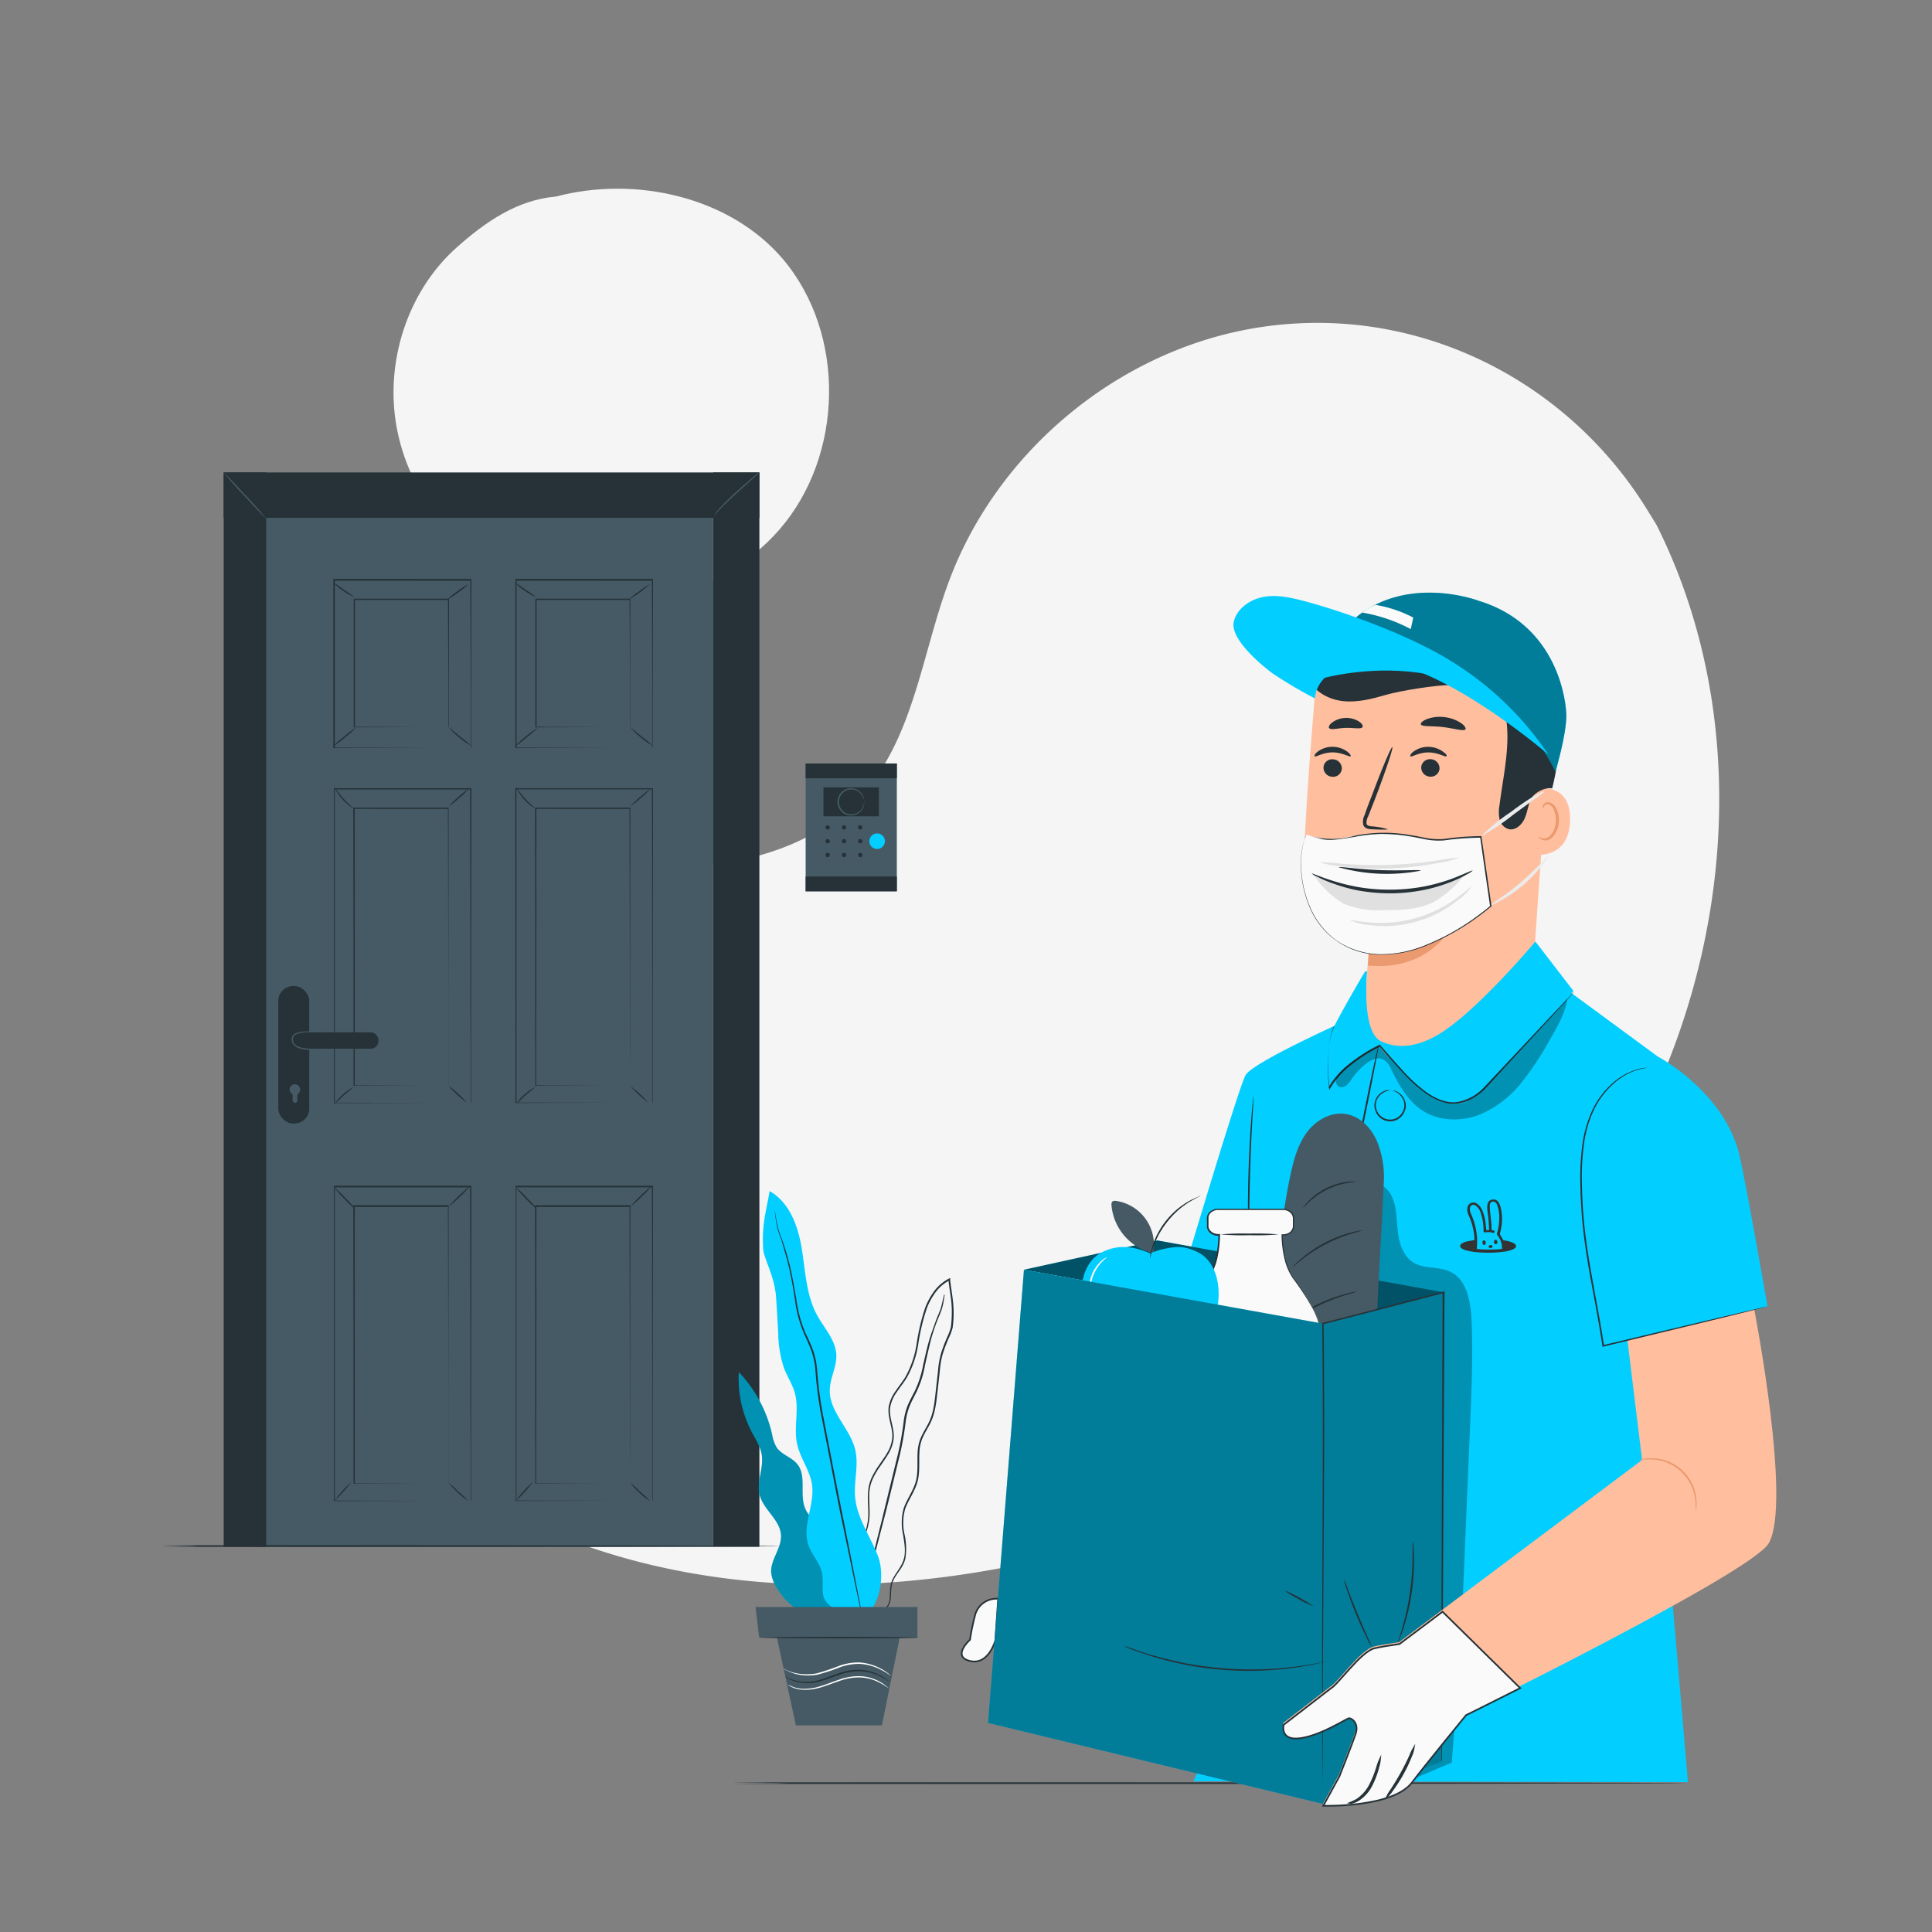 <svg xmlns="http://www.w3.org/2000/svg" viewBox="0 0 500 500"><rect x="0" y="0" width="500" height="500" fill="#808080" stroke="none"/><defs><style>.cls-1{fill:none;}.cls-2{fill:#f5f5f5;}.cls-3{fill:#263238;}.cls-4{fill:#455a64;}.cls-5,.cls-9{fill:#fafafa;}.cls-5{stroke:#263238;stroke-miterlimit:10;stroke-width:0.43px;}.cls-6{fill:#02ceff;}.cls-7{opacity:0.3;}.cls-8{opacity:0.6;}.cls-10{opacity:0.4;}.cls-11{fill:#ffbe9d;}.cls-12{fill:#eb996e;}.cls-13{fill:#ebebeb;}.cls-14{fill:#e0e0e0;}.cls-15{fill:#333;}.cls-16{fill:#fff;}</style></defs><g id="Capa_2" data-name="Capa 2"><g id="Capa_1-2" data-name="Capa 1"><g id="Capa_2-2" data-name="Capa 2"><g id="Capa_1-2-2" data-name="Capa 1-2"><rect class="cls-1" x="41.71" y="49.38" width="434.15" height="434.15"/><path class="cls-2" d="M202.57,67C189,51.07,164.68,45.38,143.88,50.87c-10,.85-18.28,6.54-25.79,13.26-12.67,11.35-18.49,29.6-15.46,46.33s14.5,31.57,29.62,39.38c22.57,11.65,52.88,6.36,69.51-12.84S219,86.35,202.57,67Z"/><g id="background-simple--inject-22"><path class="cls-2" d="M428.68,135.8l-2.31-3.75c-19.4-31.58-54.49-50.61-91.48-48.3a96.58,96.58,0,0,0-14.16,1.92c-33.63,7.11-62.9,32.22-75,64.39-7.14,18.91-9.14,40.69-22.67,55.7-17.62,19.55-47.54,20.16-73.83,19.35S93,225,75.46,244.59c-11,12.29-14.47,29.76-13.58,46.22,2.35,43.57,33.08,82.51,72.18,101.86S219.18,413.76,262,405.25c59.91-11.93,116.93-44.7,151.2-95.31S456.07,190.41,428.68,135.8Z"/></g><g id="Door--inject-171"><rect class="cls-3" x="184.58" y="122.27" width="11.95" height="278.06"/><rect class="cls-4" x="65.57" y="134" width="119.01" height="266.34"/><rect class="cls-3" x="57.89" y="122.27" width="11.01" height="278.06"/><rect class="cls-3" x="57.89" y="122.27" width="138.64" height="11.73"/><path class="cls-4" d="M196.55,122.25a5,5,0,0,1-.45.47l-1.28,1.18-4.29,3.86c-1.66,1.52-3.14,2.92-4.16,4a13.78,13.78,0,0,0-1.13,1.28c-.09.13-.17.26-.25.4a.47.47,0,0,1-.06.15v-.17a1.82,1.82,0,0,1,.2-.45,9.1,9.1,0,0,1,1.07-1.4,56.5,56.5,0,0,1,4.11-4.08c1.67-1.52,3.21-2.86,4.35-3.8.57-.48,1-.85,1.37-1.11A2.85,2.85,0,0,1,196.55,122.25Z"/><path class="cls-4" d="M68.9,134.24c-.06.06-2.57-2.57-5.63-5.87a79.38,79.38,0,0,1-5.38-6.1c.07-.1,2.57,2.57,5.63,5.87A80.39,80.39,0,0,1,68.9,134.24Z"/><rect class="cls-3" x="72.02" y="255.19" width="8.01" height="35.57" rx="3.84"/><path class="cls-4" d="M77.67,282a1.36,1.36,0,0,0-2.72-.07,1.38,1.38,0,0,0,.79,1.27v1.6a.61.61,0,0,0,.61.61h0a.62.62,0,0,0,.61-.6h0v-1.57A1.33,1.33,0,0,0,77.67,282Z"/><rect class="cls-3" x="75.92" y="267.16" width="22.05" height="4.25" rx="2.04"/><path class="cls-4" d="M83.94,271.54a2.57,2.57,0,0,1-.68.06l-1.82.08a17.8,17.8,0,0,1-2.73-.09,6.66,6.66,0,0,1-1.58-.4A2.89,2.89,0,0,1,75.74,270a2,2,0,0,1-.08-1.8,1.51,1.51,0,0,1,.6-.65,4.18,4.18,0,0,1,.76-.31,8.6,8.6,0,0,1,2.72-.32,15.52,15.52,0,0,1,1.83.06,3.39,3.39,0,0,1,.64.07,19,19,0,0,1-2.5.1,8.93,8.93,0,0,0-2.62.38,1.74,1.74,0,0,0-1.16.83,1.69,1.69,0,0,0,.08,1.5,2.45,2.45,0,0,0,1.2,1,5.53,5.53,0,0,0,1.5.39,18.46,18.46,0,0,0,2.68.17A14.48,14.48,0,0,1,83.94,271.54Z"/><path class="cls-3" d="M121.79,193.64v-12.1c0-7.64,0-18.5-.08-31.41l.15.15H86.48l.17-.17v43.51l-.14-.15,25.6.08h0l-25.7.07h-.14v-43.8H122V150c0,12.94-.06,23.84-.08,31.48v11.81A1.14,1.14,0,0,1,121.79,193.64Z"/><path class="cls-3" d="M116,188.25V179c0-5.84,0-14.14-.07-23.89l.15.15H91.69l.16-.17h0v33.14l-.13-.14,17.65.08h.06l-17.74.07h-.15V155.1h0l.18-.17H116.2v.15c0,9.83-.06,18.13-.08,24v9C116,188.2,116,188.25,116,188.25Z"/><path class="cls-3" d="M121.79,285.46v-6.07c0-3.94,0-9.68-.05-16.89,0-14.42,0-34.7-.07-58.34l.16.16H86.49l.16-.17v81.33l-.12-.11,25.8.06h.1l-25.89.07h-.11V204H122v.16c0,23.65-.06,44-.08,58.47v22.51A.7.7,0,0,1,121.79,285.46Z"/><path class="cls-3" d="M116,281V260.56c0-12.78,0-30.71-.08-51.38l.17.16H91.65l.16-.16V281l-.11-.11,17.85.06h.06l-18,.06h-.12c0-17.35,0-43.11-.06-71.82V209h24.67v.16c0,20.71-.06,38.68-.08,51.48v20A1.13,1.13,0,0,1,116,281Z"/><path class="cls-3" d="M121.79,388.46v-6.08c0-3.94,0-9.68-.05-16.89,0-14.42,0-34.73-.07-58.34l.16.16H86.49l.16-.17v81.33l-.12-.12,25.8.07h.1l-25.89.06h-.11V306.86H122V307c0,23.65-.06,44-.08,58.48V388A1.22,1.22,0,0,1,121.79,388.46Z"/><path class="cls-3" d="M116,384V363.57c0-12.77,0-30.71-.08-51.37l.17.16H91.65l.16-.17V384l-.11-.1,17.85.05h.06l-18,.05h-.12v-.11c0-17.35,0-43.1-.06-71.81v-.17h24.67v.16c0,20.71-.06,38.69-.08,51.49v20A1.61,1.61,0,0,1,116,384Z"/><path class="cls-3" d="M92.21,188.23a22.44,22.44,0,0,1-3,2.68A24.23,24.23,0,0,1,86,193.32a25.33,25.33,0,0,1,3-2.67A25.21,25.21,0,0,1,92.21,188.23Z"/><path class="cls-3" d="M122,193a14.46,14.46,0,0,1-3.1-2.1,14.72,14.72,0,0,1-2.68-2.61c.07-.07,1.28,1.06,2.89,2.35A36.66,36.66,0,0,1,122,193Z"/><path class="cls-3" d="M121.27,151.17a17.16,17.16,0,0,1-2.67,2.14,17.42,17.42,0,0,1-2.86,1.88A17.51,17.51,0,0,1,118.4,153,18.35,18.35,0,0,1,121.27,151.17Z"/><path class="cls-3" d="M91.74,154.54a12.76,12.76,0,0,1-2.92-1.65,11.75,11.75,0,0,1-2.57-2.15A30.23,30.23,0,0,1,89,152.61,27.56,27.56,0,0,1,91.74,154.54Z"/><path class="cls-3" d="M91.52,209.24a11.88,11.88,0,0,1-5-5.66c.09,0,.9,1.46,2.3,3S91.58,209.15,91.52,209.24Z"/><path class="cls-3" d="M121.37,204.08a18.59,18.59,0,0,1-2.51,2.43,18.9,18.9,0,0,1-2.72,2.17,17.33,17.33,0,0,1,2.5-2.42A18.52,18.52,0,0,1,121.37,204.08Z"/><path class="cls-3" d="M91.51,281.31c0,.09-1.12.94-2.45,2.12s-2.33,2.24-2.4,2.18a9.5,9.5,0,0,1,2.17-2.43A10.41,10.41,0,0,1,91.51,281.31Z"/><path class="cls-3" d="M120.8,285.37a29.41,29.41,0,0,1-4.68-4.31,15.26,15.26,0,0,1,2.46,2A16.72,16.72,0,0,1,120.8,285.37Z"/><path class="cls-3" d="M92.1,313.1a26.07,26.07,0,0,1-3-2.85,27.48,27.48,0,0,1-2.72-3.08,26.07,26.07,0,0,1,3,2.85A24.07,24.07,0,0,1,92.1,313.1Z"/><path class="cls-3" d="M121.67,306.92a23.29,23.29,0,0,1-2.7,2.83,22.46,22.46,0,0,1-2.94,2.57,47.44,47.44,0,0,1,5.64-5.43Z"/><path class="cls-3" d="M90.93,383.53a32.28,32.28,0,0,1-4.4,4.87A31.75,31.75,0,0,1,90.93,383.53Z"/><path class="cls-3" d="M121.21,388.46a20.6,20.6,0,0,1-5.08-4.73,30.07,30.07,0,0,1,2.57,2.35A29.68,29.68,0,0,1,121.21,388.46Z"/><path class="cls-3" d="M168.79,193.64v-12.1c0-7.64,0-18.5-.08-31.41l.15.15H133.52l.16-.17v43.51l-.14-.15,25.61.08h.08l-25.7.07h-.14v-43.8H169V150c0,12.94-.06,23.84-.08,31.48v11.81A1.14,1.14,0,0,1,168.79,193.64Z"/><path class="cls-3" d="M163,188.25V179c0-5.84,0-14.14-.08-23.89l.15.15H138.69s.31-.32.17-.17h0v33.14l-.14-.14,17.65.08h.06l-17.74.07h-.14V155.1h0l.17-.17h24.41v.15c0,9.83-.06,18.13-.07,24v9A.35.35,0,0,0,163,188.25Z"/><path class="cls-3" d="M168.79,285.46v-23c0-14.42,0-34.7-.07-58.34l.15.16H133.49l.17-.17v81.33l-.12-.11,25.81.06h.05l-25.89.06h-.11v-.1c0-20.93,0-49.65-.05-81.33V204H169v.16c0,23.65-.06,44-.08,58.47v22.51A1.75,1.75,0,0,1,168.79,285.46Z"/><path class="cls-3" d="M163,281V260.56c0-12.78-.05-30.71-.08-51.38l.17.16H138.65l.17-.16c0,28.71,0,54.47-.06,71.81l-.11-.11,17.85.06h.07l-17.92.06h-.11c0-17.35,0-43.11-.06-71.82V209h24.65v.16c0,20.71-.06,38.68-.07,51.48,0,6.38,0,11.47-.05,15v5A1.45,1.45,0,0,1,163,281Z"/><path class="cls-3" d="M168.79,388.46v-23c0-14.42,0-34.73-.07-58.34l.15.16H133.49l.17-.17v81.33l-.12-.12,25.81.07h.12l-25.88.06h-.12V306.86H169V307c0,23.65-.06,44-.08,58.48V388A.84.84,0,0,1,168.79,388.46Z"/><path class="cls-3" d="M163,384V363.57c0-12.77-.05-30.71-.08-51.37l.17.16H138.65l.17-.17c0,28.71,0,54.48-.06,71.81l-.11-.1,17.85.05h.07l-17.92.05h-.11v-.11c0-17.35,0-43.1-.06-71.81v-.17h24.65v.16c0,20.71-.06,38.69-.07,51.49,0,6.37,0,11.46-.05,15v5A3.23,3.23,0,0,1,163,384Z"/><path class="cls-3" d="M139.22,188.23a22.44,22.44,0,0,1-3,2.68,23.69,23.69,0,0,1-3.22,2.41,48.61,48.61,0,0,1,6.22-5.09Z"/><path class="cls-3" d="M169,193a14.46,14.46,0,0,1-3.1-2.1,14.72,14.72,0,0,1-2.68-2.61c.07-.07,1.28,1.06,2.89,2.35C167.11,191.38,168.08,192.17,169,193Z"/><path class="cls-3" d="M168.27,151.17a35,35,0,0,1-5.53,4,17.83,17.83,0,0,1,2.67-2.15A17.25,17.25,0,0,1,168.27,151.17Z"/><path class="cls-3" d="M138.75,154.54a12.61,12.61,0,0,1-2.93-1.65,12,12,0,0,1-2.57-2.15,28.59,28.59,0,0,1,2.77,1.87A27.42,27.42,0,0,1,138.75,154.54Z"/><path class="cls-3" d="M138.52,209.24a11.88,11.88,0,0,1-5-5.66c.09,0,.9,1.46,2.29,3S138.58,209.15,138.52,209.24Z"/><path class="cls-3" d="M168.36,204.08a18.59,18.59,0,0,1-2.51,2.43,17.27,17.27,0,0,1-2.72,2.17,38.11,38.11,0,0,1,5.23-4.6Z"/><path class="cls-3" d="M138.51,281.31c.05.09-1.12.94-2.45,2.12s-2.32,2.24-2.4,2.18a9.53,9.53,0,0,1,2.18-2.43A10.36,10.36,0,0,1,138.51,281.31Z"/><path class="cls-3" d="M167.8,285.37a28.92,28.92,0,0,1-4.67-4.31A29.82,29.82,0,0,1,167.8,285.37Z"/><path class="cls-3" d="M139.11,313.1a25.27,25.27,0,0,1-3-2.85,25.8,25.8,0,0,1-2.73-3.08,25.27,25.27,0,0,1,3,2.85A22.86,22.86,0,0,1,139.11,313.1Z"/><path class="cls-3" d="M168.68,306.92a22.66,22.66,0,0,1-2.71,2.83,22.38,22.38,0,0,1-2.93,2.57,46.69,46.69,0,0,1,5.64-5.43Z"/><path class="cls-3" d="M137.93,383.53a32.28,32.28,0,0,1-4.4,4.87,15.6,15.6,0,0,1,2.08-2.57A16.27,16.27,0,0,1,137.93,383.53Z"/><path class="cls-3" d="M168.21,388.46a13.59,13.59,0,0,1-2.74-2.16,14.27,14.27,0,0,1-2.34-2.57,27.22,27.22,0,0,1,2.57,2.35A25.68,25.68,0,0,1,168.21,388.46Z"/></g><g id="Table--inject-22"><path class="cls-3" d="M436.5,461.47c0,.13-82.45.22-184.13.22s-48.51-.09-48.51-.22-53.21-.22,48.51-.22S436.5,461.35,436.5,461.47Z"/></g><g id="Table--inject-22-2"><path class="cls-3" d="M202.14,400.11c0,.13-53.49.22-119.46.22s-31.47-.09-31.47-.22-34.52-.22,31.47-.22S202.14,400,202.14,400.11Z"/></g><path class="cls-5" d="M257.62,413.75a5.68,5.68,0,0,0-5.34,4.54,54.61,54.61,0,0,0-1.25,6.08s-4.82,4.33,0,5.49,6.56-5.33,6.56-5.33l.74-10.82Z"/><path class="cls-6" d="M305.85,330.83s15-50.54,16.58-52.72c2.53-3.6,26.89-14.43,26.89-14.43l6.57-13.33,40.46-6.51,10,12.92,28.2,20.73-2,71.49-1.05,49.91,5.34,62.32-128-.21,5.79-13.13,6.08-113.34Z"/><path class="cls-3" d="M323.2,324a1.41,1.41,0,0,1,0-.41,7.79,7.79,0,0,0-.07-1.18c0-1-.09-2.46-.12-4.3-.07-3.65-.07-8.68.09-14.23s.45-10.58.73-14.22c.13-1.81.26-3.28.37-4.29l.12-1.16a2.7,2.7,0,0,1,.07-.41,1,1,0,0,1,0,.42,9,9,0,0,1-.05,1.16c0,1.08-.13,2.54-.23,4.31-.2,3.63-.45,8.65-.6,14.2s-.21,10.57-.22,14.22v5.48A1.43,1.43,0,0,1,323.2,324Z"/><g class="cls-7"><path d="M352.22,309.49a2.42,2.42,0,0,1,.47-1.58,4.08,4.08,0,0,1,4.78-1.18c2.14,1,3.21,3.48,3.65,5.82.46,2.56.4,5.2.88,7.76s1.64,5.17,3.9,6.5c2.78,1.64,6.43.9,9.35,2.28,4.35,2,5.36,7.69,5.58,12.5.41,9.1,0,18.21-.37,27.31L378,427l-2.29,29.16-11.79,5L348.28,358.73Z"/></g><path class="cls-3" d="M355.59,301.19a.87.87,0,0,1-.3.16,2,2,0,0,1-1,.1,3.43,3.43,0,0,1-2.68-2.34,6.19,6.19,0,0,1-.23-2.53,24.56,24.56,0,0,1,.47-2.83c.4-2,.82-4.15,1.28-6.42.92-4.56,1.77-8.68,2.41-11.66l.82-3.52a9.67,9.67,0,0,1,.34-1.28,7.34,7.34,0,0,1-.17,1.32c-.17.91-.39,2.11-.65,3.55-.57,3-1.38,7.11-2.3,11.67-.46,2.27-.91,4.44-1.31,6.42s-.82,3.76-.34,5.19a3.26,3.26,0,0,0,2.42,2.26A2.89,2.89,0,0,0,355.59,301.19Z"/><path class="cls-3" d="M359.75,282.17a2.74,2.74,0,0,0-.9.22,4.21,4.21,0,0,0-2,1.39,3.51,3.51,0,0,0-.6,3.37,3.65,3.65,0,0,0,6.78.54,3.5,3.5,0,0,0-.06-3.42,4.2,4.2,0,0,0-1.73-1.69c-.53-.26-.83-.31-.83-.35s.09,0,.24,0a2.76,2.76,0,0,1,.68.19,4.17,4.17,0,0,1,2.49,3.41,3.65,3.65,0,0,1-.41,2,4,4,0,0,1-7.52-.6,3.57,3.57,0,0,1-.08-2.07,4.18,4.18,0,0,1,3-3,2.29,2.29,0,0,1,.69-.08A1.06,1.06,0,0,1,359.75,282.17Z"/><polygon class="cls-6" points="373.52 334.42 299.54 321.03 265 328.61 342.28 342.52 373.52 334.42"/><g class="cls-8"><polygon points="373.52 334.42 299.54 321.03 265 328.61 342.28 342.52 373.52 334.42"/></g><path class="cls-4" d="M326.22,366.69c1-13.64,4.74-48.28,7.55-61.66.82-4,1.8-8.1,4.1-11.49s6.35-5.87,10.39-5.24c3.61.55,6.51,3.48,8,6.83a24.22,24.22,0,0,1,1.87,10.73c-.7,16.54-2.13,35.07-2.11,50.4"/><path class="cls-3" d="M351.27,334.21c-.9.33-1.81.62-2.74.87a54.86,54.86,0,0,0-12.58,5.7,26.82,26.82,0,0,1-2.46,1.49,7,7,0,0,1,.58-.51c.39-.32,1-.73,1.71-1.23a44.29,44.29,0,0,1,6.1-3.39,42.47,42.47,0,0,1,6.57-2.35c.86-.23,1.56-.39,2.05-.48A2.86,2.86,0,0,1,351.27,334.21Z"/><path class="cls-3" d="M352.5,318.47c0,.06-1.11.31-2.88.86a38.74,38.74,0,0,0-12.74,6.7c-1.46,1.14-2.3,1.93-2.35,1.88a3.41,3.41,0,0,1,.53-.61,19.44,19.44,0,0,1,1.64-1.5,32.68,32.68,0,0,1,12.85-6.8c.71-.2,1.43-.36,2.16-.49A2.63,2.63,0,0,1,352.5,318.47Z"/><path class="cls-3" d="M350.84,305.8c0,.07-.88.11-2.26.37a19.4,19.4,0,0,0-5.2,1.73,20.2,20.2,0,0,0-4.51,3.1c-1,.95-1.64,1.64-1.64,1.58a2,2,0,0,1,.34-.52,11.1,11.1,0,0,1,1.1-1.28,17.28,17.28,0,0,1,9.85-4.92,11.9,11.9,0,0,1,1.69-.12A1.67,1.67,0,0,1,350.84,305.8Z"/><path class="cls-9" d="M341.64,345.25v47.42c0,2.08-1.64,4.22-4.75,5.85a28.89,28.89,0,0,1-13.13,2.74h-.07c-11.2,0-17.9-4.43-17.9-8.59V345.16c0-4.63,3.42-9.46,6.85-14.24,2.3-3.18,2.85-7.77,3-10.47v-.87h-.31a2.47,2.47,0,0,1-2.67-2.25v-2.05a2.48,2.48,0,0,1,2.6-2.31h16.89a2.71,2.71,0,0,1,2.46,1.4,2.33,2.33,0,0,1,.21.9v2a2.47,2.47,0,0,1-2.62,2.29h-.36v.87c.1,2.7.65,7.29,3,10.47,3.42,4.78,6.83,9.61,6.85,14.24A.16.16,0,0,1,341.64,345.25Z"/><path class="cls-3" d="M341.64,345.25a3.84,3.84,0,0,0,0-.48,11.3,11.3,0,0,0-.17-1.41,18.3,18.3,0,0,0-2-5.14,68.89,68.89,0,0,0-4.84-7.34,14.93,14.93,0,0,1-2.2-5.1,27.54,27.54,0,0,1-.76-6.2v-.14h.15a3.17,3.17,0,0,0,1.78-.42,2.17,2.17,0,0,0,1-1.49v-2a2.08,2.08,0,0,0-.73-1.75,2.83,2.83,0,0,0-1.91-.63h-16.5a2.76,2.76,0,0,0-2.18.78,1.91,1.91,0,0,0-.53,1v2.54a2,2,0,0,0,.51,1.06,2.75,2.75,0,0,0,2.27.82h.2v.21a28.41,28.41,0,0,1-.62,5.74,15.81,15.81,0,0,1-2.27,5.52c-1.15,1.64-2.34,3.28-3.44,5a26.74,26.74,0,0,0-2.79,5.52,12.8,12.8,0,0,0-.67,3.05c-.06,1,0,2.13,0,3.2V390.8a14.87,14.87,0,0,0,.13,2.75,5.46,5.46,0,0,0,1.29,2.31,12.8,12.8,0,0,0,4.41,3,24.44,24.44,0,0,0,5.09,1.52A33.26,33.26,0,0,0,322,401a35,35,0,0,0,10-.91,21.84,21.84,0,0,0,4.5-1.64,11.35,11.35,0,0,0,3.66-2.75,5.7,5.7,0,0,0,1.08-1.92,7.2,7.2,0,0,0,.18-2.17v-12.5c0-10.44,0-18.88.06-24.75s.08-9.08.08-9.08a3,3,0,0,1,0,.6v8.48c0,5.86,0,14.31.06,24.75v13.69a4.45,4.45,0,0,1-.18,1.15,6,6,0,0,1-1.14,2,11.69,11.69,0,0,1-3.77,2.84,22.44,22.44,0,0,1-4.57,1.64,36.16,36.16,0,0,1-9.94,1,35.46,35.46,0,0,1-5.24-.59,25.29,25.29,0,0,1-5.18-1.54,13.09,13.09,0,0,1-4.56-3.11,5.75,5.75,0,0,1-1.39-2.46,14.3,14.3,0,0,1-.14-2.85V344.41a13.15,13.15,0,0,1,.69-3.15,27,27,0,0,1,2.84-5.62c1.1-1.75,2.3-3.39,3.46-5a15.71,15.71,0,0,0,2.19-5.38,28.27,28.27,0,0,0,.63-5.65l.19.19a3.15,3.15,0,0,1-2.55-.94,2.25,2.25,0,0,1-.6-1.27v-1.33a9.69,9.69,0,0,1,0-1.32,2.35,2.35,0,0,1,.63-1.23,3.2,3.2,0,0,1,2.46-.88H332a3.14,3.14,0,0,1,2.1.7,2.34,2.34,0,0,1,.82,2v2.07a2.38,2.38,0,0,1-1.16,1.69,3.37,3.37,0,0,1-1.94.44l.13-.13c.08,4.32.92,8.33,2.87,11.17a70,70,0,0,1,4.79,7.38,17.85,17.85,0,0,1,1.9,5.2,10.44,10.44,0,0,1,.14,1.47A1.24,1.24,0,0,1,341.64,345.25Z"/><path class="cls-3" d="M330.88,319.46a62.4,62.4,0,0,1-7.49.21,62.4,62.4,0,0,1-7.49-.21,66.85,66.85,0,0,1,7.49-.21A66.85,66.85,0,0,1,330.88,319.46Z"/><path class="cls-6" d="M340.15,351.58c-1.51-1-3.5-.55-5.13.22s-3.16,1.85-4.92,2.13a9.5,9.5,0,0,1-6-1.54,37,37,0,0,0-5.58-3A10.83,10.83,0,0,0,307.31,352v40.65s2.23,6.93,17.95,5.85,14.49-8,14.49-8Z"/><path class="cls-4" d="M298.5,323.91a11.49,11.49,0,0,0-9.6-13.11h-.11a1.16,1.16,0,0,0-.82.09c-.34.23-.35.71-.31,1.12a13.93,13.93,0,0,0,10.83,12.3"/><path class="cls-6" d="M282.36,345.17c2.9,6,7.08,10,12.26,10.22,1,0,1.81-.64,2.79-.7a6.44,6.44,0,0,1,1.65.62,2.15,2.15,0,0,0,.82.2c5.35-.29,9.9-4.05,13-10.34,4.27-8.81,2.95-18.27-3-21.15a14.68,14.68,0,0,0-2.41-.94,10.32,10.32,0,0,0-2.93-.35,22.42,22.42,0,0,0-6.65,1.53l-.28.11c-4.8-2.12-8.63-2.14-12.31-.34C279.39,326.9,278.07,336.36,282.36,345.17Z"/><path class="cls-9" d="M282.45,336.25a4.72,4.72,0,0,1-.49-1.77,9.52,9.52,0,0,1,3-8.1,4.67,4.67,0,0,1,1.52-1c0,.07-.54.45-1.32,1.24a10.65,10.65,0,0,0-2.27,3.63,10.32,10.32,0,0,0-.62,4.23A13.27,13.27,0,0,1,282.45,336.25Z"/><path class="cls-9" d="M283.55,340.43c-.12,0-.32-.38-.44-.92s-.13-1,0-1,.3.39.44.93S283.66,340.41,283.55,340.43Z"/><path class="cls-3" d="M310.69,309.49c0,.07-1.1.5-2.76,1.5a21.53,21.53,0,0,0-2.76,2,22.92,22.92,0,0,0-2.91,3,24.11,24.11,0,0,0-2.32,3.44,22,22,0,0,0-1.38,3.1c-.65,1.82-.82,3-.92,3a3.75,3.75,0,0,1,.09-.82,6.78,6.78,0,0,1,.19-1c.1-.43.22-.86.36-1.28a18.39,18.39,0,0,1,1.32-3.18,20.68,20.68,0,0,1,5.32-6.51,19.73,19.73,0,0,1,2.87-1.93c.41-.25.82-.42,1.18-.6a8.1,8.1,0,0,1,.92-.38A3.32,3.32,0,0,1,310.69,309.49Z"/><path class="cls-6" d="M265,328.61l-9.3,117.28,86.66,20.95s30.23-10.25,30.64-10.95.52-121.45.52-121.45l-31.24,8.1Z"/><g class="cls-10"><path d="M265,328.61l-9.3,117.28,86.66,20.95s30.23-10.25,30.64-10.95.52-121.45.52-121.45l-31.24,8.1Z"/></g><path class="cls-11" d="M400.91,192l-4.83,68.44a21.34,21.34,0,0,1-21.29,19.84h0A21.34,21.34,0,0,1,353.41,259v-1.44c.43-6.52.82-11.86.82-11.86s-16.57-2.58-16.77-19.14c-.12-9.57,1.53-31.28,2.94-47.92a21.72,21.72,0,0,1,21.71-19.88h10A30.66,30.66,0,0,1,401,191.07v.09A4,4,0,0,1,400.91,192Z"/><path class="cls-12" d="M354.31,245.69a40,40,0,0,0,21.58-6.38s-5.34,12.06-21.87,10.57Z"/><path class="cls-3" d="M340.23,195.72c.29.31,2.08-1,4.63-1s4.41,1.28,4.69,1c.13-.14-.17-.69-1-1.29a6.52,6.52,0,0,0-3.75-1.16,6.36,6.36,0,0,0-3.69,1.19C340.35,195,340.09,195.59,340.23,195.72Z"/><path class="cls-3" d="M367.81,198.65A2.38,2.38,0,0,0,370.1,201a2.26,2.26,0,0,0,2.45-2.05v-.08a2.37,2.37,0,0,0-2.28-2.39,2.27,2.27,0,0,0-2.46,2.06A.21.21,0,0,1,367.81,198.65Z"/><path class="cls-3" d="M342.52,198.65a2.37,2.37,0,0,0,2.29,2.38,2.26,2.26,0,0,0,2.45-2.05v-.08a2.36,2.36,0,0,0-2.28-2.39,2.25,2.25,0,0,0-2.46,2A.33.33,0,0,1,342.52,198.65Z"/><path class="cls-3" d="M365,195.73c.3.3,2.09-1,4.64-1s4.4,1.28,4.68,1-.16-.69-1-1.29a6.59,6.59,0,0,0-3.75-1.16,6.37,6.37,0,0,0-3.7,1.19C365.12,195,364.86,195.59,365,195.73Z"/><path class="cls-3" d="M359.13,214.6a17.31,17.31,0,0,0-4.1-.74c-.65-.07-1.27-.2-1.37-.64a3.34,3.34,0,0,1,.42-1.93l1.93-4.92c2.67-7.05,4.61-12.84,4.32-13S357.64,198.94,355,206c-.69,1.71-1.3,3.36-1.85,4.95a3.82,3.82,0,0,0-.33,2.55,1.59,1.59,0,0,0,1.07.95,4.57,4.57,0,0,0,1.1.16C357.52,214.74,359.12,214.75,359.13,214.6Z"/><path class="cls-3" d="M366.62,216.36c-.41,0-.42,2.74-2.78,4.7s-5.31,1.65-5.33,2.05c0,.17.65.53,1.9.57a6.93,6.93,0,0,0,4.45-1.55,6.09,6.09,0,0,0,2.16-3.95C367.12,217,366.81,216.35,366.62,216.36Z"/><path class="cls-3" d="M367.71,187.45c.26.68,2.79.36,5.75.72s5.41,1.17,5.8.56c.18-.3-.25-1-1.22-1.65a9.89,9.89,0,0,0-4.3-1.5,9.66,9.66,0,0,0-4.52.54C368.16,186.58,367.61,187.12,367.71,187.45Z"/><path class="cls-3" d="M344,188.43c.45.58,2.21,0,4.32-.05s3.89.39,4.3-.21c.18-.3-.1-.88-.88-1.42a6.21,6.21,0,0,0-6.94.21C344,187.55,343.75,188.15,344,188.43Z"/><path class="cls-11" d="M395.33,204.46c.28-.13,11.39-3.37,11,8s-11.66,8.62-11.66,8.3S395.33,204.46,395.33,204.46Z"/><path class="cls-12" d="M398.26,216.51c.05,0,.2.15.53.31a2,2,0,0,0,1.47.08c1.21-.41,2.28-2.27,2.39-4.31a6.28,6.28,0,0,0-.46-2.84,2.28,2.28,0,0,0-1.43-1.57,1,1,0,0,0-1.18.51c-.17.31-.1.54-.16.56s-.24-.2-.13-.67a1.23,1.23,0,0,1,.47-.69,1.48,1.48,0,0,1,1.1-.26,2.8,2.8,0,0,1,2,1.82,7,7,0,0,1,.58,3.19c-.15,2.28-1.39,4.37-3,4.8a2.12,2.12,0,0,1-1.79-.36C398.26,216.77,398.26,216.54,398.26,216.51Z"/><path class="cls-3" d="M401.63,204.05c-1.73-.42-4.71,1.18-5.45,2.79s-.9,3.45-1.64,5.07-2.4,3.08-4.1,2.67a3.45,3.45,0,0,1-2.36-2.58,9.34,9.34,0,0,1,0-3.65c.66-5.3,1.77-10.54,2-15.87s-.55-10.86-3.34-15.4-7.94-7.88-13.26-7.45c-3.52.29-6.74,2.13-10.24,2.61a13.88,13.88,0,0,1-11.49-3.83c-.38-.38-2.15-1.55-2.15-1.55,0-.27.26-2.64,1.19-3.5,6.94-6.42,19.44-8.2,28.61-5.9s17.76,8.77,21.7,17.37,2.77,20.51.6,29.22"/><path class="cls-3" d="M338.67,175.65c1.49,3.43,5.28,5.44,9,5.81s7.45-.59,11.05-1.64,13.28-2.62,17-2.51c.56,0,1.23,0,1.53-.47.4-.63-.23-1.39-.82-1.84-4.92-3.88-16.88-6.25-23.15-6.51S340.5,171,337.11,176.2"/><path class="cls-6" d="M340.31,176.07s43.49-13.95,62.26,23.63c0,0,2.81-9.42,2.81-14.46,0-3.37-2-23.44-22.66-29.75C382.72,155.49,351.61,143.63,340.31,176.07Z"/><g class="cls-10"><path d="M340.31,176.07a20.19,20.19,0,0,1,13.81-6.27c12.83-.57,36.82,6.64,48.42,29.9,0,0,2.81-9.42,2.81-14.46,0-3.37-2-23.44-22.66-29.75C382.72,155.49,351.61,143.63,340.31,176.07Z"/></g><path class="cls-6" d="M400.73,195.29A82,82,0,0,0,375.4,171c-10-6.24-26.48-12.41-37.86-15.44-3.41-.9-7-1.7-10.46-1.09s-6.9,2.92-7.76,6.35c-1.09,4.29,6.56,10.91,10.11,13.51a115.48,115.48,0,0,0,10.88,6.43s-.09-8,12.65-9.6C370.28,169,400.73,195.29,400.73,195.29Z"/><path class="cls-9" d="M365.11,162.81a41.34,41.34,0,0,0-12.55-4.27,15.56,15.56,0,0,1,3.41-2,32.55,32.55,0,0,1,9.78,3.29Z"/><path class="cls-6" d="M419.71,275.72s-11.88,13.58-10.57,32.47c.19,2.62.32,6.27.64,8.88,2,16.22,5.1,31.27,5.1,31.27H416l41.43-10.24s-6.24-36-7.68-40.74c-4.58-15.28-20.31-23.7-20.31-23.7Z"/><path class="cls-3" d="M373,455.89v-9.35c0-6,0-14.77.05-25.7.07-21.82.18-52.18.3-86.42l.26.21-15.75,4.1-15.48,4,.16-.2c.21,17.16.15,33.36.07,48s-.16,27.71-.23,38.64,0,19.69,0,25.77v7c0-1.65-.06-3.94-.1-7-.08-6.05-.13-14.84-.12-25.77s.09-24,.14-38.64.1-30.84-.12-48v-.17h.16l15.47-4,15.76-4.11.27-.07v.28c-.18,34.24-.33,64.61-.44,86.42-.07,10.9-.14,19.66-.18,25.7,0,3-.05,5.35-.07,6.94v1.8A1,1,0,0,1,373,455.89Z"/><path class="cls-6" d="M353.81,251.3s-1.64,15.76,3.66,18.21c6,2.76,11.95.06,15.59-2.28,9.78-6.24,24.3-23.56,24.3-23.56l9.85,12.79s-24.8,29.8-29.78,29.6c-3.28-.12-8.33-3.28-11.49-5.5a21.34,21.34,0,0,1-4.57-4.33l-4.29-5.45a32.34,32.34,0,0,0-12.69,10.37s-1.43-11,1.14-16,7.69-13.65,7.69-13.65Z"/><path class="cls-3" d="M345.23,265.53a.79.79,0,0,1-.1.27c-.07.2-.18.45-.32.77a17.68,17.68,0,0,0-.73,3.14,48.69,48.69,0,0,0,0,11.82l-.29-.06a21.85,21.85,0,0,1,5.31-6.06,40.86,40.86,0,0,1,7.86-5l.14-.06.09.11c1.73,2,3.56,4.1,5.49,6.23a39.2,39.2,0,0,0,6.48,6,16,16,0,0,0,3.67,1.95,12.54,12.54,0,0,0,2,.53,7.87,7.87,0,0,0,2,.07,12.44,12.44,0,0,0,6.8-3.38h0l17-18.1,4.93-5.19,1.32-1.37.34-.36.13-.1-.09.13-.33.38-1.27,1.41-4.85,5.27L384,282.13h0a17.77,17.77,0,0,1-3.17,2.27,9.93,9.93,0,0,1-3.86,1.23,9.23,9.23,0,0,1-2.1-.07,12.6,12.6,0,0,1-2-.55,17.31,17.31,0,0,1-3.78-2,39.79,39.79,0,0,1-6.57-6c-1.93-2.13-3.76-4.23-5.49-6.25l.24.05a40,40,0,0,0-7.79,4.92,21.66,21.66,0,0,0-5.21,5.91l-.25.43-.05-.49a47.24,47.24,0,0,1,.13-11.88,15.93,15.93,0,0,1,.82-3.12c.15-.35.28-.6.36-.77A2.62,2.62,0,0,1,345.23,265.53Z"/><g class="cls-7"><path d="M345.84,278.82a2.1,2.1,0,0,0,.6,2.4,2,2,0,0,0,2.05-.37,8,8,0,0,0,1.38-1.68,18.1,18.1,0,0,1,3.5-3.76c1.32-1.06,3.13-2,4.65-1.21a5.17,5.17,0,0,1,2.05,2.62c2.06,4.2,4.53,8.49,8.56,10.89s9.21,2.51,13.65,1a27,27,0,0,0,11.26-8.27,79.28,79.28,0,0,0,7.78-11.76c1.86-3.21,3.74-6.52,4.31-10.18-.51.29-1.7,2.13-2.21,2.42,0,0-19.13,21.07-20.93,22.16s-6.75,8.36-20.79-7.39l-4.65-5S348.21,274.9,345.84,278.82Z"/></g><path class="cls-11" d="M454,338.9l-32.82,7.94,3.79,31L362.08,425c-2.52.36-5.09.76-6.52,1.12-3.44.82-9.51,9.48-11.23,10.34l-12.25,9.45s-1.07,4.3,4.52,3.44,11.81-5.15,12.46-5.15,2.6,1.3,1.64,4.1c-.82,2.46-4.18,10.93-4.18,10.93l-4.16,7.63s18,.59,23-6.08c3.42-4.53,13.95-17.37,13.95-17.37s74-36.4,78.43-44C463.76,389,454,338.9,454,338.9Z"/><path class="cls-12" d="M438.83,391.14a20.09,20.09,0,0,0-.14-3.38,11.79,11.79,0,0,0-11.12-10.06,20.11,20.11,0,0,0-3.38.19,2.72,2.72,0,0,1,.88-.27,10.57,10.57,0,0,1,2.51-.23A11.67,11.67,0,0,1,439,387.72a10.62,10.62,0,0,1,0,2.52A2.76,2.76,0,0,1,438.83,391.14Z"/><path class="cls-3" d="M365.61,398.85a4.24,4.24,0,0,1,.15,1c.07.68.13,1.64.16,2.87a56.32,56.32,0,0,1-2.7,18.67,27.22,27.22,0,0,1-1,2.7,4.47,4.47,0,0,1-.44,1,5,5,0,0,1,.28-1c.22-.64.5-1.58.82-2.74a66,66,0,0,0,2.69-18.58v-2.86A6.27,6.27,0,0,1,365.61,398.85Z"/><path class="cls-3" d="M347.83,408.71a20.22,20.22,0,0,1,1,2.58c.61,1.64,1.46,3.83,2.47,6.25s1.94,4.59,2.64,6.16a21.41,21.41,0,0,1,1.07,2.57,13.64,13.64,0,0,1-1.34-2.46c-.77-1.55-1.77-3.7-2.77-6.13s-1.79-4.67-2.33-6.31A15.2,15.2,0,0,1,347.83,408.71Z"/><path class="cls-3" d="M343.06,430a2.15,2.15,0,0,1-.51.15l-1.51.36c-.65.16-1.45.34-2.39.49s-2,.39-3.2.54-2.46.35-3.9.47-2.92.23-4.5.32a86.1,86.1,0,0,1-20.58-1.56c-1.56-.34-3-.64-4.4-1s-2.64-.71-3.79-1.06-2.18-.71-3.08-1-1.64-.6-2.29-.82l-1.44-.58A2.94,2.94,0,0,1,291,426a2.46,2.46,0,0,1,.53.15l1.46.5c.62.23,1.4.51,2.3.82s1.94.64,3.1.95,2.41.69,3.78,1l4.39,1c3.38.62,6.78,1.08,10.2,1.36A97.23,97.23,0,0,0,327,432c1.58-.08,3.08-.14,4.49-.27s2.7-.28,3.89-.42,2.25-.33,3.2-.48,1.75-.29,2.4-.42l1.52-.28A3.5,3.5,0,0,1,343.06,430Z"/><path class="cls-3" d="M339.94,415.68a20.91,20.91,0,0,1-3.9-1.88,22.05,22.05,0,0,1-3.69-2.25A44.59,44.59,0,0,1,339.94,415.68Z"/><path class="cls-3" d="M457.44,338.1l-.2.07-.61.16-2.35.6-8.82,2.19-30.53,7.38-.22.05v-.22c-.86-5.64-2-11.72-3.19-18.05-.74-4.23-1.39-8.37-1.83-12.39s-.64-7.94-.7-11.67a63,63,0,0,1,.61-10.54,30.54,30.54,0,0,1,2.7-8.8,21.69,21.69,0,0,1,4.53-6.1,17.56,17.56,0,0,1,4.73-3.23,15.66,15.66,0,0,1,3.46-1.1l.94-.11h.32a1.65,1.65,0,0,1-.32.06l-.92.17a15.74,15.74,0,0,0-3.41,1.15A17.94,17.94,0,0,0,417,281a22,22,0,0,0-4.42,6.06,30,30,0,0,0-2.61,8.72,63.4,63.4,0,0,0-.58,10.49c.07,3.71.28,7.6.72,11.62s1.1,8.14,1.85,12.36c1.13,6.33,2.31,12.42,3.17,18.05l-.26-.17,30.57-7.26,8.85-2.07,2.37-.53.61-.13Z"/><g id="Doorbell--inject-171"><rect class="cls-4" x="208.5" y="197.59" width="23.6" height="33.08"/><rect class="cls-3" x="208.5" y="197.59" width="23.6" height="3.83"/><rect class="cls-3" x="208.5" y="226.84" width="23.6" height="3.83"/><rect class="cls-3" x="213.11" y="203.78" width="14.34" height="7.48"/><path class="cls-4" d="M223.68,207.52a2.63,2.63,0,0,0-.18-.8,3.43,3.43,0,0,0-1.24-1.77,3.21,3.21,0,1,0,0,5.14,3.42,3.42,0,0,0,1.23-1.76c.14-.51.14-.81.18-.81s0,.07,0,.22a2.15,2.15,0,0,1-.07.62,3.31,3.31,0,0,1-1.21,1.94,3.46,3.46,0,0,1-3.32.55,3.54,3.54,0,0,1,0-6.66,3.48,3.48,0,0,1,3.32.55,3.31,3.31,0,0,1,1.21,1.94,2.26,2.26,0,0,1,.07.63C223.7,207.45,223.69,207.52,223.68,207.52Z"/><path class="cls-3" d="M214.76,214.14a.56.56,0,1,1-.56-.56h0A.56.56,0,0,1,214.76,214.14Z"/><path class="cls-3" d="M219,214.14a.56.56,0,1,1-.56-.56h0A.56.56,0,0,1,219,214.14Z"/><path class="cls-3" d="M223.18,214.14a.55.55,0,0,1-.55.55h0a.57.57,0,0,1-.57-.55.56.56,0,0,1,.55-.57h0a.57.57,0,0,1,.57.55Z"/><circle class="cls-3" cx="214.2" cy="217.7" r="0.56"/><path class="cls-3" d="M219,217.7a.56.56,0,1,1-.56-.56h0A.56.56,0,0,1,219,217.7Z"/><circle class="cls-3" cx="222.63" cy="217.7" r="0.56"/><circle class="cls-3" cx="214.2" cy="221.27" r="0.56"/><path class="cls-3" d="M219,221.27a.56.56,0,1,1-.56-.56h0A.56.56,0,0,1,219,221.27Z"/><circle class="cls-3" cx="222.63" cy="221.27" r="0.56"/><circle class="cls-6" cx="227" cy="217.7" r="2.02"/></g><path class="cls-13" d="M399.76,204.83a21.65,21.65,0,0,1-2.37,1.79c-1.8,1.33-3.7,2.7-5.74,4.21a60,60,0,0,1-8.39,5.63,50.6,50.6,0,0,1,7.84-6.38C395.48,206.73,399.48,204.45,399.76,204.83Z"/><path class="cls-13" d="M400.84,221.48a34.85,34.85,0,0,1-15.32,13c-.12-.25,3.8-2.48,8-6.08S400.63,221.3,400.84,221.48Z"/><path class="cls-9" d="M338.09,216a38.3,38.3,0,0,0,5.7,1.22c8.27-.45,11.17-3.24,24.67-.36a18.71,18.71,0,0,0,6.63.2,56.1,56.1,0,0,1,8.08-.58l2.6,18s-16,14-30.44,12.45C336.67,244.89,334.48,223.13,338.09,216Z"/><path class="cls-3" d="M338.09,216s-.16.46-.49,1.31a19.43,19.43,0,0,0-.77,3.92,28.38,28.38,0,0,0,2.61,14.38,20.4,20.4,0,0,0,6.38,7.74,20.73,20.73,0,0,0,10.9,3.59,30.06,30.06,0,0,0,12.58-2.5,60.4,60.4,0,0,0,12.11-6.7c1.47-1.07,2.91-2.13,4.24-3.28v.18c-.92-6.33-1.8-12.39-2.59-18l.16.15a74.13,74.13,0,0,0-9.53.71,18.41,18.41,0,0,1-4.51-.23c-1.44-.27-2.81-.59-4.17-.79a44.14,44.14,0,0,0-7.7-.65,42.73,42.73,0,0,0-6.58.72c-2,.34-3.76.63-5.39.76a11.55,11.55,0,0,1-2.2,0,7.87,7.87,0,0,1-1.8-.36c-2.14-.51-3.25-.88-3.25-.88a21.86,21.86,0,0,0,12.59.21,37.61,37.61,0,0,1,14.38-.14c1.37.18,2.77.5,4.19.77a18.69,18.69,0,0,0,4.42.22,69.72,69.72,0,0,1,9.57-.74h.16v.14c.83,5.65,1.69,11.71,2.61,18h0c-1.37,1.16-2.81,2.23-4.28,3.3a62,62,0,0,1-12.19,6.74,30.64,30.64,0,0,1-12.7,2.5,19.79,19.79,0,0,1-17.55-11.51,28.37,28.37,0,0,1-2.5-14.47,19,19,0,0,1,.85-3.94A7.62,7.62,0,0,1,338.09,216Z"/><path class="cls-14" d="M339.6,226.48a44.14,44.14,0,0,0,40-.74,29.13,29.13,0,0,1-8.52,7.69c-3.94,2-8.54,2.13-13,2.11a23.13,23.13,0,0,1-10.34-1.66,23.71,23.71,0,0,1-7.75-7.46"/><path class="cls-14" d="M377.74,221.93a23.78,23.78,0,0,1-5.18,1.34,81.21,81.21,0,0,1-12.82,1.48,84.17,84.17,0,0,1-12.89-.56,24.1,24.1,0,0,1-5.25-1,40.52,40.52,0,0,1,5.39.33,111.28,111.28,0,0,0,25.53-.9A39.89,39.89,0,0,1,377.74,221.93Z"/><path class="cls-14" d="M380.83,229.42a14,14,0,0,1-3.6,3.6,30.32,30.32,0,0,1-23,6.37,15.22,15.22,0,0,1-4.87-1.26c0-.15,1.91.34,5,.59a33.07,33.07,0,0,0,22.48-6.22C379.39,230.72,380.72,229.32,380.83,229.42Z"/><path class="cls-3" d="M381.12,225.32a6,6,0,0,1-1.44.94,31.42,31.42,0,0,1-4.23,2,41.71,41.71,0,0,1-6.65,2,45.69,45.69,0,0,1-8.41.93,48.06,48.06,0,0,1-8.47-.66,40.52,40.52,0,0,1-6.69-1.8,30,30,0,0,1-4.3-1.8,5.31,5.31,0,0,1-1.46-.88c0-.14,2.25.94,6,2.07a50.22,50.22,0,0,0,6.63,1.55,49.1,49.1,0,0,0,16.58-.27,50,50,0,0,0,6.58-1.8C378.89,226.28,381,225.13,381.12,225.32Z"/><path class="cls-3" d="M367.7,225.32a46.36,46.36,0,0,1-21.27-.88c0-.27,4.77.52,10.63.74S367.69,225,367.7,225.32Z"/><g id="XrnxFl"><path class="cls-15" d="M381.6,320.82a16.75,16.75,0,0,0-1.54-6.35,3.28,3.28,0,0,1-.28-2,1.55,1.55,0,0,1,2.39-1,3.85,3.85,0,0,1,1.53,2,11.46,11.46,0,0,1,.77,3.1c.07.58.12,1.16.18,1.79h.62a.21.21,0,0,0,.11-.19c-.05-1-.1-2-.19-2.93s-.23-1.59-.29-2.39a4.17,4.17,0,0,1,.1-1.27,1.38,1.38,0,0,1,1.24-1.14,1.52,1.52,0,0,1,1.56.69,4.85,4.85,0,0,1,.67,1.8,12.88,12.88,0,0,1,0,5.1c-.08.4-.2.81-.28,1.21a.52.52,0,0,0,.05.3c.23.42.48.82.7,1.24a.37.37,0,0,0,.31.24,7.78,7.78,0,0,1,2.41.66,1.46,1.46,0,0,1,.41.29.64.64,0,0,1,.16.89.61.61,0,0,1-.16.16,3.4,3.4,0,0,1-.84.45,11,11,0,0,1-2.71.55,30.71,30.71,0,0,1-4.89.14,18.18,18.18,0,0,1-4.15-.55,4.6,4.6,0,0,1-1.24-.55.68.68,0,0,1-.27-.92.7.7,0,0,1,.27-.27,4.12,4.12,0,0,1,1.65-.64c.51-.11,1-.18,1.54-.26Zm7.12,2.4V323a5.31,5.31,0,0,0-1.18-3.31.48.48,0,0,1-.13-.48,13.85,13.85,0,0,0,.59-4.83,7.94,7.94,0,0,0-.64-2.76,1,1,0,0,0-1.23-.6.83.83,0,0,0-.57.84,13,13,0,0,0,.06,1.65c.12,1.18.27,2.36.38,3.54v1.25c.23.06.41.1.58.16a.31.31,0,0,1,.22.39s0,0,0,0a.32.32,0,0,1-.41.2h0a4.5,4.5,0,0,0-2-.11c-.32,0-.45-.06-.46-.39s0-.37,0-.55a13.57,13.57,0,0,0-.77-4.23,3.43,3.43,0,0,0-1.31-1.79.89.89,0,0,0-1.43.68,2.39,2.39,0,0,0,.2,1.32,18.09,18.09,0,0,1,1.39,4.37,17,17,0,0,1,.25,3.77c0,.36-.05.73-.08,1.11A31.87,31.87,0,0,0,388.72,323.22Z"/><path class="cls-15" d="M383.66,321.61a.81.81,0,0,1,0-.31c.09-.12.21-.28.33-.3a.51.51,0,0,1,.39.22.69.69,0,0,1,.06.73.49.49,0,0,1-.31.25.44.44,0,0,1-.35-.17A1.45,1.45,0,0,1,383.66,321.61Z"/><path class="cls-15" d="M387.54,321.42c0,.15,0,.27-.09.35s-.19.25-.3.25a.54.54,0,0,1-.37-.19.65.65,0,0,1-.09-.72.46.46,0,0,1,.29-.27.47.47,0,0,1,.38.16A1.57,1.57,0,0,1,387.54,321.42Z"/><path class="cls-15" d="M385.75,323l-.32-.1a.28.28,0,0,1-.15-.38.28.28,0,0,1,.08-.11.6.6,0,0,1,.68-.14.44.44,0,0,1,.25.27.48.48,0,0,1-.18.33A1.4,1.4,0,0,1,385.75,323Z"/></g><path class="cls-5" d="M373.33,417.11l-11.14,8.36c-2.51.35-5.08.76-6.51,1.12-3.44.82-9.51,9.48-11.23,10.34l-12.25,9.45s-1.07,4.3,4.51,3.44,11.82-5.15,12.47-5.15,2.6,1.3,1.64,4.1c-.82,2.46-4.18,10.93-4.18,10.93l-4.17,7.63s18,.59,23-6.08c3.41-4.53,13.95-17.37,13.95-17.37s5.7-2.81,14-7Z"/><path class="cls-5" d="M357.14,455.3a9.77,9.77,0,0,1-.43,2.07,22.12,22.12,0,0,1-1.82,4.78,9.57,9.57,0,0,1-3.47,3.78,5.42,5.42,0,0,1-1.45.6,1.22,1.22,0,0,1-.57.05,12.86,12.86,0,0,0,1.87-.9,10.33,10.33,0,0,0,3.28-3.73,28.06,28.06,0,0,0,1.86-4.67A12.7,12.7,0,0,1,357.14,455.3Z"/><path class="cls-5" d="M365.85,452.44a7.88,7.88,0,0,1-.63,2,39.37,39.37,0,0,1-4.88,8.85,8.81,8.81,0,0,1-1.34,1.64,11.69,11.69,0,0,1,1.1-1.78c.7-1.08,1.64-2.59,2.59-4.3s1.72-3.29,2.25-4.49A12.48,12.48,0,0,1,365.85,452.44Z"/><g id="Plant--inject-171"><path class="cls-6" d="M215.62,402.07c.6-2.33-.93-4.68-2.64-6.37s-3.77-3.21-4.66-5.45c-1.44-3.63.49-8.33-2-11.35-1.43-1.78-4-2.38-5.33-4.31a9.77,9.77,0,0,1-1.17-3.39,34.31,34.31,0,0,0-8.61-16.07,30,30,0,0,0,3.37,15.49c1,1.9,2.23,3.75,2.56,5.87.54,3.45-1.39,7-.55,10.39,1,3.87,5.33,6.45,5.53,10.44.18,3.38-2.76,6.33-2.54,9.7a9.2,9.2,0,0,0,1.5,4c2.6,4.3,6.46,7.31,12.2,7.22l7.1.24Z"/><g class="cls-7"><path d="M215.62,402.07c.6-2.33-.93-4.68-2.64-6.37s-3.77-3.21-4.66-5.45c-1.44-3.63.49-8.33-2-11.35-1.43-1.78-4-2.38-5.33-4.31a9.77,9.77,0,0,1-1.17-3.39,34.31,34.31,0,0,0-8.61-16.07,30,30,0,0,0,3.37,15.49c1,1.9,2.23,3.75,2.56,5.87.54,3.45-1.39,7-.55,10.39,1,3.87,5.33,6.45,5.53,10.44.18,3.38-2.76,6.33-2.54,9.7a9.2,9.2,0,0,0,1.5,4c2.6,4.3,6.46,7.31,12.2,7.22l7.1.24Z"/></g><path class="cls-3" d="M221.9,418.68a6.1,6.1,0,0,0,2,0,12.21,12.21,0,0,0,2.31-.58,10,10,0,0,0,2.87-1.56,3.93,3.93,0,0,0,1.17-1.57,7.16,7.16,0,0,0,.34-2.15,19.6,19.6,0,0,1,.16-2.3,6.71,6.71,0,0,1,.87-2.29c.84-1.47,2.23-2.87,2.68-4.86a16.9,16.9,0,0,0-.19-6.22,13.27,13.27,0,0,1,.16-6.68c.81-2.22,2.33-4.23,3.1-6.74s.42-5.24.58-7.93a10.52,10.52,0,0,1,.93-3.94c.57-1.26,1.37-2.45,2-3.77,1.27-2.68,1.49-5.74,1.83-8.68.17-1.51.34-3,.51-4.55a21.8,21.8,0,0,1,.79-4.54,40.39,40.39,0,0,1,1.7-4.4,14.23,14.23,0,0,0,.83-2.29c.12-.81.19-1.63.23-2.45a28.9,28.9,0,0,0-.2-4.92c-.19-1.64-.48-3.26-.66-4.9v-.61l-.3.14a11,11,0,0,0-3.82,3.23,17.8,17.8,0,0,0-2.35,4.3,54.33,54.33,0,0,0-2.21,9.33,25.53,25.53,0,0,1-2.92,8.61c-.78,1.27-1.72,2.42-2.55,3.66a10,10,0,0,0-1.76,4c-.42,3,1.24,5.65.89,8.31A9.15,9.15,0,0,1,229.6,376c-.65,1.14-1.44,2.15-2.16,3.25a21.43,21.43,0,0,0-1.91,3.28,10.26,10.26,0,0,0-.86,3.58c-.18,2.4.16,4.67,0,6.82a15.75,15.75,0,0,1-1.75,5.84c-.87,1.75-1.82,3.33-2.62,4.86a24.76,24.76,0,0,0-1.08,2.27,11.43,11.43,0,0,0-.62,2.24,14.53,14.53,0,0,0-.06,4.06,10.27,10.27,0,0,0,2,5.17,6.87,6.87,0,0,0,.58.63,2.44,2.44,0,0,0,.46.39c.26.19.41.28.41.28a8.88,8.88,0,0,1-1.38-1.36,10.26,10.26,0,0,1-1.93-5.13,14.11,14.11,0,0,1,.09-4,12,12,0,0,1,.63-2.2,23,23,0,0,1,1.09-2.23c.8-1.52,1.77-3.09,2.64-4.85A15.92,15.92,0,0,0,225,393c.19-2.2-.14-4.48,0-6.82a10.26,10.26,0,0,1,.87-3.44,19.12,19.12,0,0,1,1.88-3.21c.72-1.06,1.49-2.11,2.16-3.27a9.5,9.5,0,0,0,1.35-3.83c.35-2.84-1.3-5.5-.87-8.29a9.73,9.73,0,0,1,1.7-3.88c.82-1.21,1.76-2.37,2.56-3.66a25.64,25.64,0,0,0,3-8.74,54.14,54.14,0,0,1,2.2-9.23,17,17,0,0,1,2.29-4.21,10.54,10.54,0,0,1,3.66-3.1l-.33-.18v.29c.18,1.66.48,3.29.67,4.91a27.72,27.72,0,0,1,.14,4.82,23.69,23.69,0,0,1-.21,2.37,14.2,14.2,0,0,1-.8,2.21,39.26,39.26,0,0,0-1.71,4.45,22.67,22.67,0,0,0-.8,4.63c-.17,1.52-.34,3-.51,4.54-.34,3-.56,6-1.77,8.55-.6,1.29-1.4,2.48-2,3.78a10.92,10.92,0,0,0-1,4.09c-.15,2.74.2,5.42-.54,7.85s-2.29,4.43-3.07,6.73a14.14,14.14,0,0,0-.15,6.84c.33,2.12.71,4.22.23,6.1s-1.77,3.3-2.62,4.81a6.41,6.41,0,0,0-.88,2.38,18,18,0,0,0-.15,2.32,6.92,6.92,0,0,1-.31,2.07,3.61,3.61,0,0,1-1.1,1.49,9.81,9.81,0,0,1-2.76,1.57,11.92,11.92,0,0,1-2.27.62,8.78,8.78,0,0,1-1.44.14Z"/><path class="cls-3" d="M244.36,335a.83.83,0,0,0-.08.22,4,4,0,0,1-.15.64c-.14.56-.3,1.4-.58,2.46s-.92,2.24-1.43,3.71-1.16,3.14-1.7,5-1,4-1.52,6.25a26.15,26.15,0,0,1-2.27,6.94c-.58,1.16-1.24,2.33-1.76,3.59a16.79,16.79,0,0,0-1,4.08,78.36,78.36,0,0,1-1.53,8.61c-1.43,5.82-2.78,11.36-4,16.42L225,406.31l-2.23,9-.59,2.47c-.06.26-.1.47-.14.64v.22a.54.54,0,0,1,.08-.21,4.57,4.57,0,0,0,.19-.63c.16-.59.38-1.43.67-2.44.56-2.15,1.37-5.23,2.36-9s2.16-8.34,3.47-13.37,2.61-10.6,4.06-16.42a80.77,80.77,0,0,0,1.52-8.61,16.29,16.29,0,0,1,1-4c.5-1.25,1.15-2.41,1.73-3.59a26.06,26.06,0,0,0,2.26-7c.49-2.26,1-4.37,1.44-6.25a52,52,0,0,1,1.61-5c.55-1.43,1.15-2.66,1.44-3.75s.38-1.92.49-2.49c0-.26.08-.47.12-.65A.92.92,0,0,0,244.36,335Z"/><path class="cls-6" d="M223.16,418.72c4.64-2.76,6-11.13,4-16.17s-5.33-9.65-5.85-15c-.4-4.13,1-8.37,0-12.41-1.3-5.44-6.62-9.67-6.56-15.27,0-3.14,1.82-6.1,1.69-9.24-.18-3.85-3.14-6.9-5-10.3-2.8-5.19-3-11.33-3.94-17.15s-3.18-12.06-8.34-14.92c-.76,4.95-2.06,8.33-1.65,15,.15,2.4,2.94,7,3.32,12.28.23,3.15.39,6.3.57,9.45a30,30,0,0,0,1.49,9.06c.84,2.2,2.2,4.2,2.82,6.46,1.18,4.27-.37,8.9.59,13.22.8,3.67,3.34,6.83,3.86,10.55.71,5.22-2.66,10.65-.93,15.63.86,2.47,2.87,4.46,3.47,7,.45,2,0,4.08.37,6.07.65,3.2,6.77,5.69,10.05,5.49"/><path class="cls-3" d="M200.5,313.15a1.31,1.31,0,0,0,0,.28,7.46,7.46,0,0,0,.1.81c.1.72.23,1.76.47,3.11s1,2.88,1.52,4.76,1.18,4,1.7,6.35,1,5,1.44,7.85a31.81,31.81,0,0,0,2.38,8.88c.65,1.49,1.38,3,1.93,4.55a20.83,20.83,0,0,1,1,5,100.89,100.89,0,0,0,1.36,10.82c1.43,7.32,2.78,14.3,4,20.64s2.47,12,3.46,16.82,1.8,8.62,2.37,11.34c.28,1.31.5,2.34.66,3.07.08.33.14.6.19.8a.92.92,0,0,0,.08.27,1.31,1.31,0,0,0,0-.28,6.31,6.31,0,0,0-.15-.81c-.13-.72-.33-1.77-.58-3.09-.53-2.71-1.29-6.59-2.22-11.36s-2.1-10.51-3.36-16.84l-4-20.64a102.58,102.58,0,0,1-1.37-10.77,20.58,20.58,0,0,0-1-5.1,47.87,47.87,0,0,0-2-4.58,33,33,0,0,1-2.39-8.78c-.5-2.83-.94-5.47-1.49-7.86s-1.16-4.52-1.78-6.36-1.31-3.38-1.59-4.71-.42-2.39-.55-3.09c-.07-.34-.11-.61-.15-.81A1.24,1.24,0,0,0,200.5,313.15Z"/></g><polygon class="cls-4" points="237.43 423.78 196.47 423.78 195.53 415.89 237.43 415.89 237.43 423.78"/><polygon class="cls-4" points="200.86 422.88 205.98 446.54 228.24 446.54 233.03 422.88 200.86 422.88"/><path class="cls-4" d="M237.43,423.81c0,.11-9,.17-20.13.14s-20.12-.15-20.12-.26,9-.17,20.12-.14S237.43,423.67,237.43,423.81Z"/><path class="cls-3" d="M230.4,435.45a16.13,16.13,0,0,0-3.61-2.06,12.49,12.49,0,0,0-4.39-.88,15.06,15.06,0,0,0-5.39,1c-1.87.62-3.61,1.36-5.31,1.76a12.65,12.65,0,0,1-4.59.15,9.89,9.89,0,0,1-3-.94c-.24-.14-.48-.29-.71-.45l-.22-.19s.35.2,1,.5a10.21,10.21,0,0,0,2.92.8,12.93,12.93,0,0,0,4.47-.22c1.64-.41,3.39-1.15,5.27-1.79a15.37,15.37,0,0,1,5.53-1,12.53,12.53,0,0,1,4.47,1,11.52,11.52,0,0,1,2.67,1.56,8.14,8.14,0,0,1,.63.54C230.34,435.37,230.41,435.44,230.4,435.45Z"/><path class="cls-16" d="M230.09,437a17.37,17.37,0,0,0-3.47-2,11.54,11.54,0,0,0-4.22-.88,15,15,0,0,0-5.22.94c-1.81.6-3.5,1.3-5.12,1.74a13.13,13.13,0,0,1-4.41.49,7.44,7.44,0,0,1-2.89-.74,5,5,0,0,1-.69-.44.91.91,0,0,1-.21-.18s.34.19,1,.48a7.94,7.94,0,0,0,2.84.64,13.61,13.61,0,0,0,4.3-.57c1.58-.45,3.26-1.15,5.08-1.76a15,15,0,0,1,5.35-.93,11.41,11.41,0,0,1,6.89,2.53,5.15,5.15,0,0,1,.61.53C230,437,230.1,437,230.09,437Z"/><path class="cls-16" d="M230.8,433.88a19.8,19.8,0,0,0-3.72-2.18,13.61,13.61,0,0,0-4.48-1.08,14.3,14.3,0,0,0-5.56,1,50.42,50.42,0,0,1-5.5,1.79,14,14,0,0,1-4.74,0,11,11,0,0,1-3-1,6,6,0,0,1-.8-.41,1.1,1.1,0,0,1-.23-.2s.36.21,1,.52a11.63,11.63,0,0,0,3,.83,14.39,14.39,0,0,0,4.63-.09c1.84-.51,3.66-1.12,5.44-1.81a14.31,14.31,0,0,1,5.71-1,13.47,13.47,0,0,1,4.58,1.18,13.13,13.13,0,0,1,2.74,1.65q.34.27.66.57A1.49,1.49,0,0,1,230.8,433.88Z"/><path class="cls-3" d="M237.79,423.81c0,.1-9.21.19-20.58.19s-20.58-.09-20.58-.19,9.22-.2,20.58-.2S237.79,423.7,237.79,423.81Z"/><rect class="cls-1" width="500" height="500"/></g></g></g></g></svg>